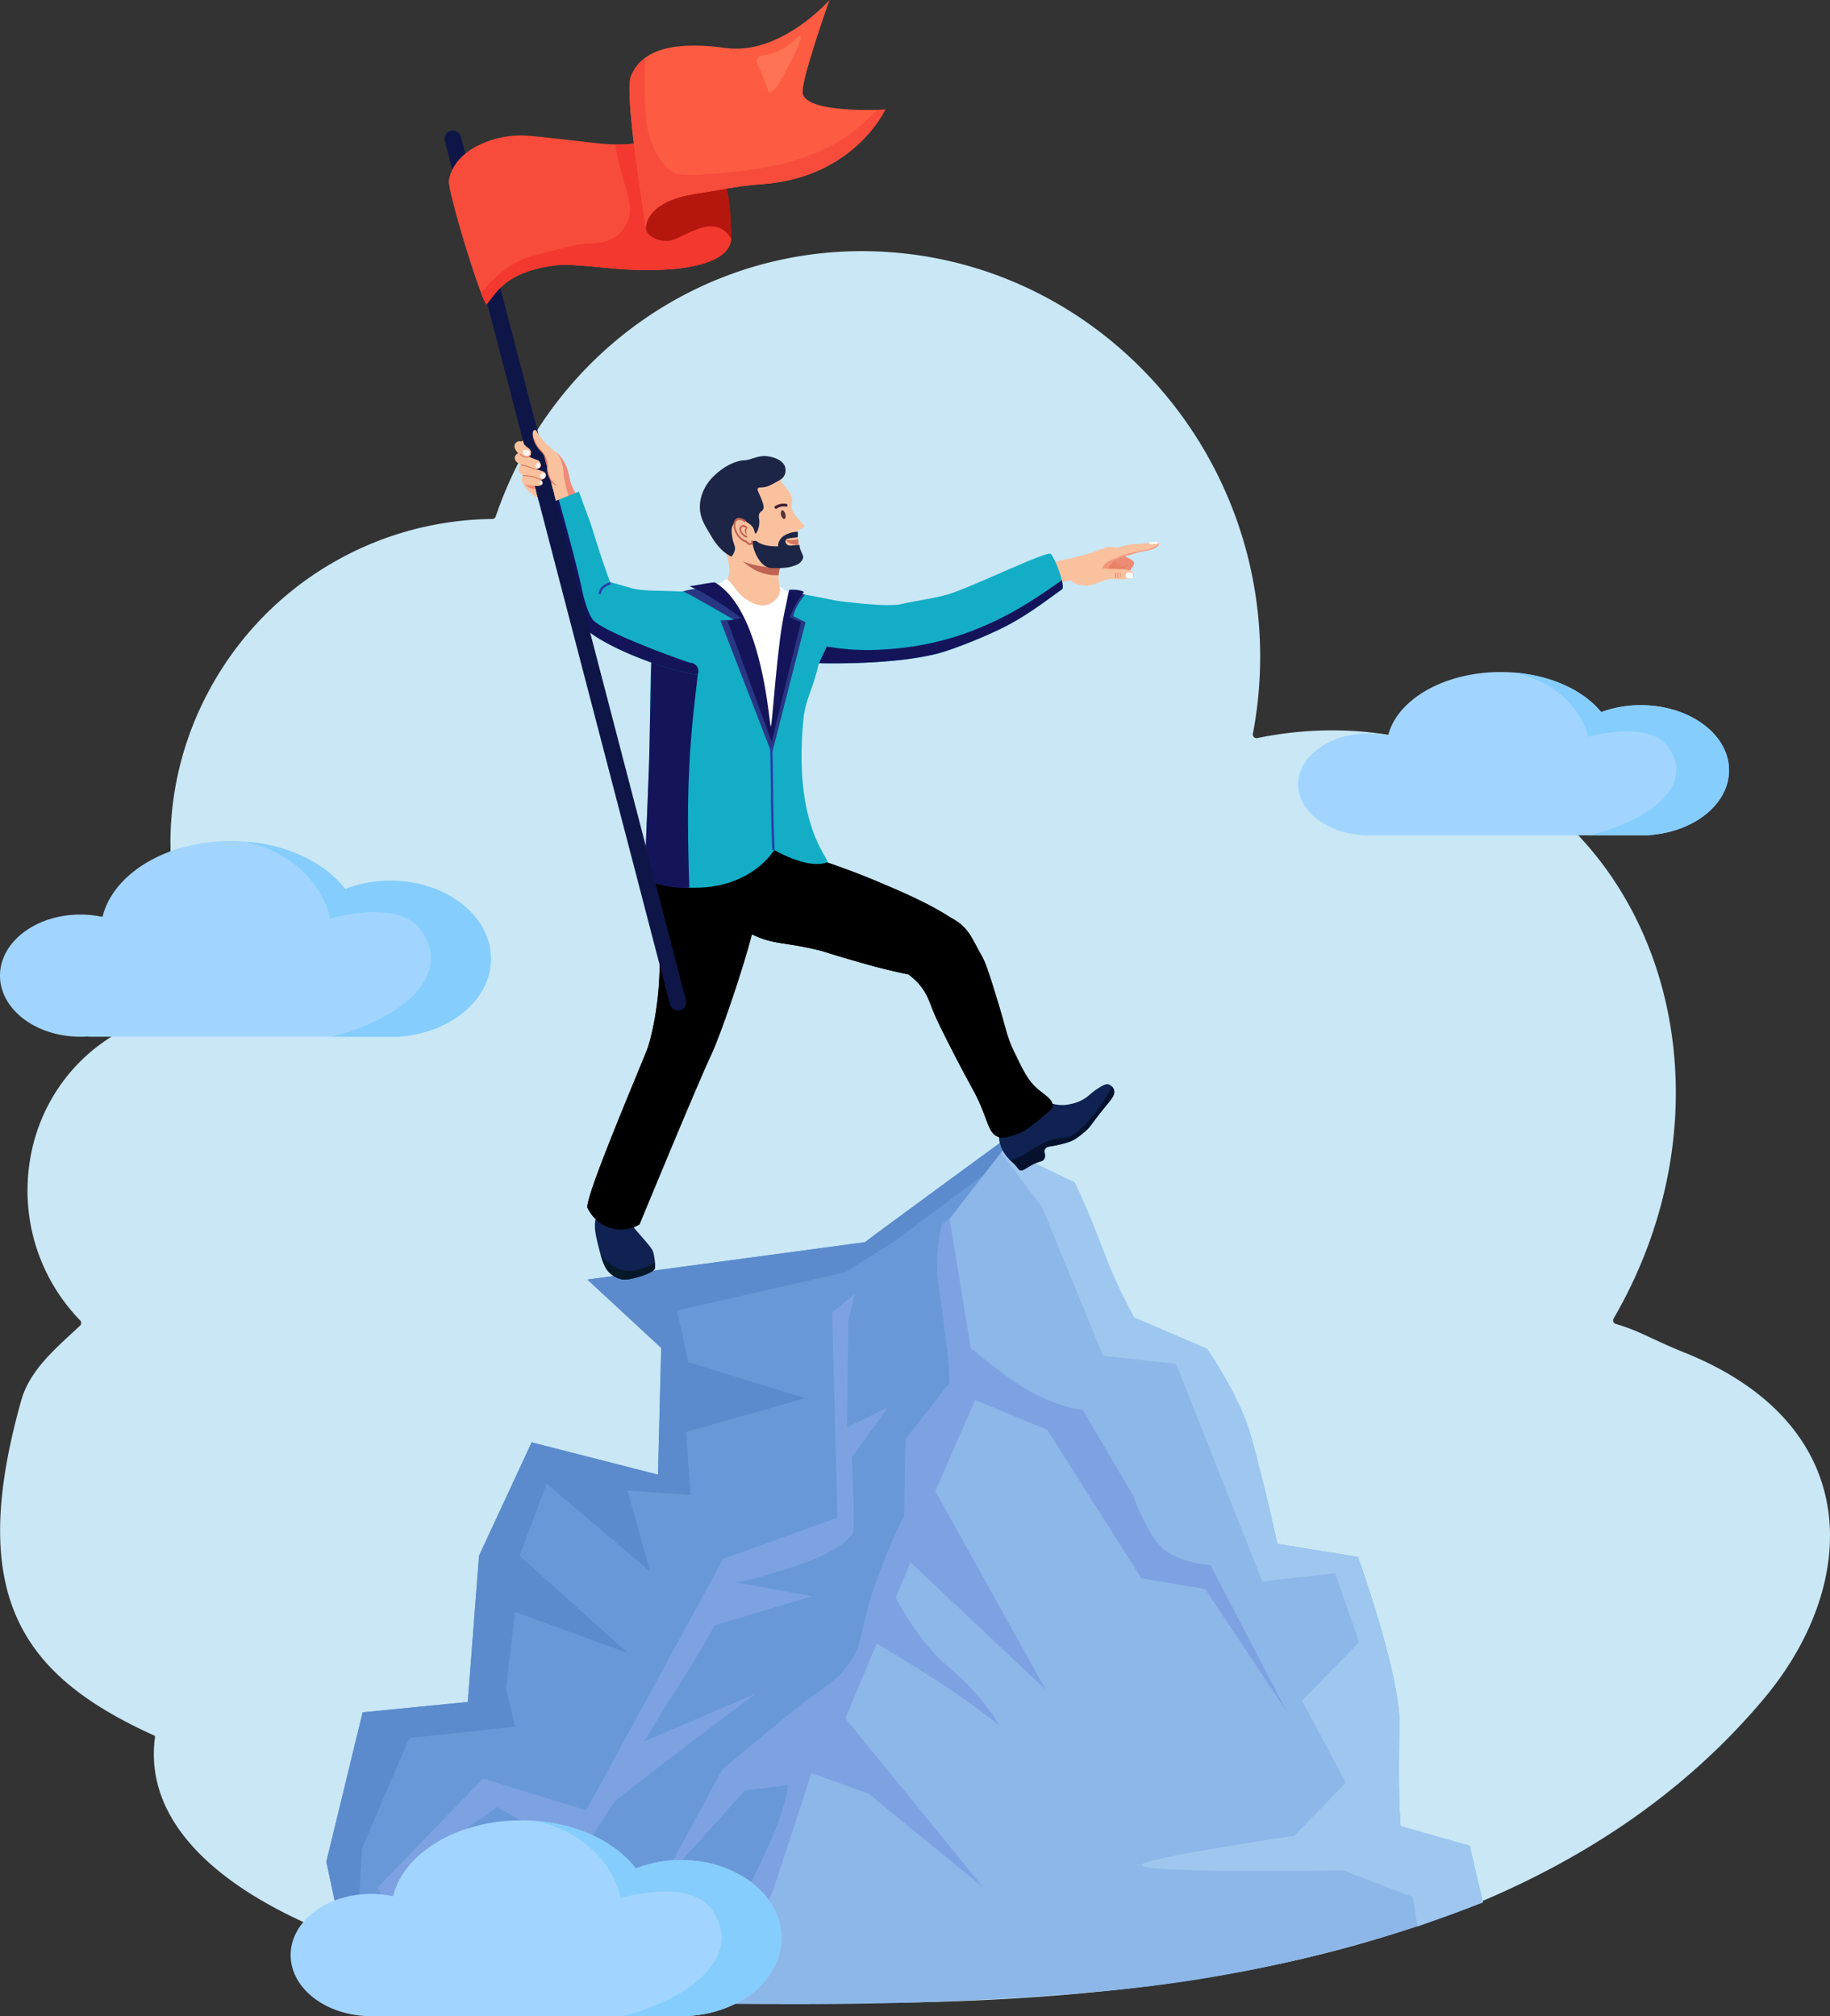 <svg id="Ñëîé_1" data-name="Ñëîé 1" xmlns="http://www.w3.org/2000/svg" viewBox="0 0 1055.94 1163.31"><rect x="0" y="0" width="1055.94" height="1163.31" fill="#333333" stroke="none"/><defs><style>.cls-1{fill:#c9e7f5;}.cls-2{fill:#6998d8;}.cls-3{fill:#5b8bcc;}.cls-4{fill:#7da2e2;}.cls-5{fill:#8cb7e8;}.cls-6{fill:#9ec7ef;}.cls-7{fill:#a1d5ff;}.cls-8{fill:#85cdfc;}.cls-9{fill:#e88368;}.cls-10{fill:#ed8b73;}.cls-11{fill:#d66a51;}.cls-12{fill:#f9c19e;}.cls-13{fill:#fff;}.cls-14{fill:#f2967d;}.cls-15{fill:#14adc6;}.cls-16{fill:#14145b;}.cls-17{fill:#0f2251;}.cls-18{fill:#06122d;}.cls-19{fill:#f9a78d;}.cls-20{fill:#051929;}.cls-21{fill:#c16253;}.cls-22{fill:#1c2546;}.cls-23{fill:#533435;}.cls-24{fill:#d6745e;}.cls-25{fill:#432138;}.cls-26{fill:#94bfff;}.cls-27{fill:#283784;}.cls-28{fill:#f08d79;}.cls-29{fill:#0e1647;}.cls-30{fill:#f74c3b;}.cls-31{fill:#f2382f;}.cls-32{fill:#b5170f;}.cls-33{fill:#fd5b42;}.cls-34{fill:#fd7353;}.cls-35{fill:#fff2f0;}.cls-36{fill:#ed8c78;}.cls-37{fill:#273ba8;}</style></defs><path class="cls-1" d="M1017.67,980.3c55.18-65.67,59.45-157.8-46-200-17.71-7.09-25.88-12.56-39.33-16.38a2.13,2.13,0,0,1-1.26-3.14c.27-.47.55-.94.82-1.42,66-115,36.16-255.07-66.75-313C822,422.1,772.84,416.14,725.47,425.86a2.14,2.14,0,0,1-2.53-2.5,236.11,236.11,0,0,0,3.94-33.44C732.79,262.51,636.2,153,511.15,145.34,408.14,139,318,203.77,286.05,298a2.14,2.14,0,0,1-2,1.46,187.53,187.53,0,0,0-160.85,94.34c-34.71,60.42-31.88,131.62,1.23,186.49a2.14,2.14,0,0,1-2,3.25h0C66.28,580.09,18.62,624.11,16,681.85a107.32,107.32,0,0,0,30.24,80,2.15,2.15,0,0,1-.08,3.06c-13,12.32-28.76,24.92-33.88,43.05-32,113.36.72,159,76.7,193.44.74.34.38,1.44.29,2.26-10.15,86.83,136.6,143.41,302.35,150C602.1,1162,872,1153.65,1017.67,980.3Z"/><path class="cls-2" d="M499.13,716.74l-160.2,21.58,42.61,39.47-1.86,73.1-72.89-18.63-30.36,65.39-6.5,84.41L209.24,988l-20.94,86.25,6,28-19,16.85h231C567.93,949.39,581.1,656.45,581.1,656.45S505.76,711.54,499.13,716.74Z"/><path class="cls-3" d="M208.9,1066.46l27.27-63.63,61-6.49L292,974.26l5.19-44.15,65,23.66L299.8,897.65l15.58-41.55,59.73,50.64-13-46.75,36.36,2.6-2.6-36.36,68.82-19.48L397.19,786l-6.49-29.87L488.09,734l28.56-18.18,63.64-47.48c.62-7.71.81-11.93.81-11.93s-75.34,55.09-82,60.29l-160.2,21.58,42.61,39.47-1.86,73.1-72.89-18.63-30.36,65.39-6.5,84.41L209.24,988l-20.94,86.25,6,28-19,16.85h23.84l7.2-8.5Z"/><path class="cls-2" d="M547.78,703.12l-67.64,54.09,3.13,118.49-66,23.82-79,145.08-59.55-18.41L218,1089l12.18,30.12H647.11c-.58-84.92-16.22-165-22-194.69C605,821.25,547.78,703.12,547.78,703.12Z"/><path class="cls-4" d="M547.78,703.12l-4.48,3.58c-3.22,15.53-3,26.75-1.74,34.93,1.19,7.49,2.32,16.47,4.59,34.43,2.16,17.12,1.53,22.19,1.53,22.19l-25.25,32.13-.76,44.38s-7.78,14.26-16.83,39.78c-9.18,25.89-5.79,32.52-15.3,45.91-5.81,8.17-10.55,10.58-25.25,21.42-4,2.94-47.44,39-47.44,39l-36,66.56,49-54.32,24.48-3.06s1.57,8.35-13.77,41.32c-13.15,28.25-19.89,36-19.89,36s-13.52,18.38-24.74,23.74c0,0,36.79,25.49,106.66,20.58,78.5-5.51,142.9-36.23,142.9-36.23-.58-84.92-14.61-161.37-20.4-191C605,821.25,547.78,703.12,547.78,703.12Z"/><path class="cls-5" d="M808.17,1053.69s-1.66-16.83-.64-57.79c.73-29.43-24-97.59-24-97.59L737,890.8s-4.87-24.52-15-61.56c-6.53-23.82-25.53-51-25.53-51l-42-18a299.81,299.81,0,0,1-18-39c-11-28.92-16.51-39-16.51-39l-40.54-19.52-31.53,40.54,16.51,100.59-24.71,56.53,63.75,114.64-78.07-73.57-37.54,90.08L567.3,1089l-66.07-54-33-12L445.68,1092l-30.57,64.34c10.57-.72,112.86,3.09,228.34-8.1,122.85-11.91,212.18-50.67,212.18-50.67L848.07,1065Z"/><path class="cls-4" d="M672.39,894.65C662.28,887,654,863.28,654,863.28l-29.2-49.73s-19.86-1.67-43.48-19.13c-8.32-6.15-15.49-11.84-21.31-16.63l4.25,25.92L562,807.52,604.3,825l54.32,85.69,36.73,6.12L742.78,988l-44.37-84.92S681.91,901.85,672.39,894.65Z"/><path class="cls-4" d="M546.23,960.85c-14.83-12.43-27.66-34.28-34.58-49.12l-9,34.57c58.64,34.8,74,49.51,74,49.51S568.72,979.7,546.23,960.85Z"/><path class="cls-4" d="M512.34,812.05l-23.52,11.47.57-60.82s1.68-7.61,3.81-15.93l-13.06,10.44,3.13,118.49-66,23.82-79,145.08-59.55-18.41L218,1089l11.89,29.42,19.65-49.88,37.29-25.82L319,1060.5l2.87,34.42s27.61-51.19,34.43-56.8C372.34,1024.92,436,977.3,436,977.3l-64.27,27.54s5.15-9,18.36-29.84c16.5-26,22.38-37.29,22.38-37.29l56.23-16.64-44.18-8s16.49-2.9,40.17-11.47c23.22-8.41,27.54-17.22,27.54-17.22s1-3.61,0-25.82c-.74-16-.57-17.78-.57-17.78Z"/><path class="cls-6" d="M808.17,1053.69s-1.66-16.83-.64-57.79c.73-29.43-24-97.59-24-97.59L737,890.8s-4.87-24.52-15-61.56c-6.53-23.82-25.53-51-25.53-51l-42-18a299.81,299.81,0,0,1-18-39c-11-28.92-16.51-39-16.51-39l-40.54-19.52-1.79,2.29,23.72,31.62,35.19,85.69,42.08,4.59,49.73,125.48,42.09-4.59,13.77,39.78-32.9,33.67,25.25,47.43-29.84,30.61s-88.31,13-88,16.83c.42,5,116.3,3.06,116.3,3.06l40.18,15.36s.3,2.47,2.75,17l37.78-13.83L848.07,1065Z"/><path class="cls-7" d="M225.29,508.14A71.6,71.6,0,0,0,199.18,513c-12.67-16.52-37.51-27.75-66.08-27.75-37.1,0-67.91,18.93-73.95,43.8a60.67,60.67,0,0,0-12.74-1.34C20.78,527.67,0,543.45,0,562.93s20.78,35.26,46.41,35.26c1.51,0,3-.06,4.48-.16v.16H231V598c29.33-2.22,52.26-21.43,52.26-44.82C283.22,528.3,257.29,508.14,225.29,508.14Z"/><path class="cls-8" d="M225.29,508.14A71.6,71.6,0,0,0,199.18,513c-11.35-14.8-32.48-25.36-57.3-27.39C185,496,190.49,530.05,190.49,530.05s39.34-11.9,52.49,6.68c18.12,25.6-9.66,50.76-51.64,61.46H231V598c29.33-2.22,52.26-21.43,52.26-44.82C283.22,528.3,257.29,508.14,225.29,508.14Z"/><path class="cls-7" d="M946.82,406.89a65.75,65.75,0,0,0-22.92,4c-11.12-13.77-32.93-23.12-58-23.12-32.57,0-59.61,15.77-64.92,36.5a55.65,55.65,0,0,0-11.19-1.12c-22.5,0-40.74,13.16-40.74,29.39S767.28,482,789.78,482c1.33,0,2.64-.05,3.94-.14V482H951.8v-.18c25.75-1.85,45.88-17.86,45.88-37.35C997.68,423.7,974.91,406.89,946.82,406.89Z"/><path class="cls-8" d="M946.82,406.89a65.75,65.75,0,0,0-22.92,4c-10-12.33-28.51-21.13-50.3-22.82,37.88,8.7,42.67,37.07,42.67,37.07s34.54-9.92,46.08,5.56C978.26,452.06,953.87,473,917,482H951.8v-.18c25.75-1.85,45.88-17.86,45.88-37.35C997.68,423.7,974.91,406.89,946.82,406.89Z"/><path class="cls-9" d="M644.47,320.75c-.39-.07-1.45-.16-4.13,2.1-2.41,2-5.67,5.58-4.91,6.63.44.61,1.69-.35,4,.33,1.52.45,1.51,1,2.92,1.36a6.71,6.71,0,0,0,4.58-.61c.68-.37,2.57-1.39,2.73-3.1.1-1-.57-1.85-1.91-3.59C646.27,321.91,645.52,320.93,644.47,320.75Z"/><path class="cls-10" d="M653.55,323.52A9.59,9.59,0,0,0,651,322c-2-.94-1.76-1.36-3.1-1.84-1.18-.44-3.47-.87-4.18.11-.59.8-1.87.49-.57,2.81A12.28,12.28,0,0,0,647.3,327c.39.09,1,.31,1,.31a2.5,2.5,0,0,1-.4.5,13.33,13.33,0,0,0-1.21,1.51c-.58.76-1.44,1.9-1.15,2.42.41.75,3.44.48,5.52-1.12a45.7,45.7,0,0,0,2.86-4.25,2.3,2.3,0,0,0,.48-1.65A2.23,2.23,0,0,0,653.55,323.52Z"/><path class="cls-11" d="M651.27,325.93c-.38.13-.87.31-1.36.51l-.71.31-.32.14-.29.14-.6.29.15.28.57-.33.27-.16.31-.17c.22-.12.45-.24.69-.35.47-.24.94-.46,1.31-.61l.43-.19.17-.07-.17.06Z"/><path class="cls-12" d="M666.48,312.64a11.08,11.08,0,0,0-3.28.41s-1.27.26-3.64.6-2.51.09-5.11.31a36.87,36.87,0,0,0-6,1c-2.62.67-3,1.12-4.51,1a25.21,25.21,0,0,0-3.51-.42,10.08,10.08,0,0,0-2.94.61c-3.29,1-4.94,1.84-7.26,2.66-.82.29-2.12.66-4.72,1.39-3.62,1-5.43,1.52-7.66,2-2.54.53-3.09.5-5.4,1.08-2,.51-3.51,1-4.16,1.24-2.34.79-12,3.78-18.1,5.68l10.3,10.73c6.81-3.37,16.26-7.54,19.35-5.32,1.35,1-.7-2.43-.29-2.41,2.77.19,17,.24,19.64-5a9.53,9.53,0,0,1,2.48-3.71,14.43,14.43,0,0,1,2-1.34,28.13,28.13,0,0,1,3.43-1.72c2-.81,2.31-.6,6-1.64,2.29-.65,2.17-.72,4-1.19,2-.52,2.28-.44,4.91-1,3.26-.74,4.39-1.21,5.43-2.07.4-.33,1.59-1.31,1.35-2S667.18,312.7,666.48,312.64Z"/><path class="cls-13" d="M663.21,313.05l-.44.09a1.18,1.18,0,0,0,.77.86c.72.27.58-.1,3.16-.19a1.85,1.85,0,0,0,1.44-.48,1.09,1.09,0,0,0,.18-.31,5,5,0,0,0-1.88-.4A9.6,9.6,0,0,0,663.21,313.05Z"/><path class="cls-14" d="M662.64,316.87c-1.78.51-2.83.68-4.73,1.07-2.52.51-4.52.91-6.85,1.57a37.34,37.34,0,0,0-6.7,2.34c-2.7,1.29-4,1.12-6.33,3.19-4.41,3.9-.14,6.66-4.64,5.23-2.67-.84-3.86-2.51-4.75-2-1.43.8-2.15,2.63-2.46,4.81,5.08-.39,11.3-1.59,13-4.85a9.53,9.53,0,0,1,2.48-3.71,14.43,14.43,0,0,1,2-1.34,28.13,28.13,0,0,1,3.43-1.72c2-.81,2.31-.6,6-1.64,2.29-.65,2.17-.72,4-1.19,2-.52,2.28-.44,4.91-1,3.26-.74,4.39-1.21,5.43-2.07.35-.29,1.31-1.08,1.38-1.76a12.22,12.22,0,0,1-1.94,1.44A17,17,0,0,1,662.64,316.87Z"/><path class="cls-12" d="M653.38,329.93a4.22,4.22,0,0,0-2-.92,13.05,13.05,0,0,0-2.76-.42l-4.39-.28c-3-.1-3.13,0-4.63-.11a48.52,48.52,0,0,1-4.85-.54c-5.52-.9-6.11-2.52-9.39-2.83-4.38-.4-9.81,1.86-10.31,5-.42,2.61,2.77,5.06,3.49,5.61,3.66,2.81,8.78,2.93,12.35,1.83,1.61-.5,2.33-1.07,5.78-2.17a19.68,19.68,0,0,1,4.7-1.08c1.55-.11,1.59.13,4.57.22a17.4,17.4,0,0,0,5.11-.31c1.3-.33,3-.75,3.21-1.86S653.47,330,653.38,329.93Z"/><path class="cls-11" d="M645.48,330l-.13.16a1.4,1.4,0,0,0-.14.22,1.75,1.75,0,0,0-.16.27c0,.1-.09.21-.13.33a1.89,1.89,0,0,0-.11.36c0,.06,0,.12,0,.18l0,.2a1.11,1.11,0,0,0,0,.19,1.28,1.28,0,0,0,0,.19v.38a1.1,1.1,0,0,1,0,.18l0,.17a2.82,2.82,0,0,0,.07.31,1.83,1.83,0,0,0,.08.25,2,2,0,0,0,.07.19l.08.16,0-.18,0-.19,0-.26q0-.14,0-.3v-.17c0-.05,0-.11,0-.17s0-.23,0-.35,0-.12,0-.18l0-.19a1.1,1.1,0,0,1,0-.18l0-.18a3.58,3.58,0,0,1,.09-.35,3,3,0,0,1,.1-.32,1.82,1.82,0,0,1,.11-.28.5.5,0,0,1,0-.13l0-.11.08-.18.08-.16,0,0A.49.49,0,0,0,645.48,330Z"/><path class="cls-11" d="M643.84,330.42a1,1,0,0,0-.11.21l-.06.13a.58.58,0,0,0,0,.14,2.81,2.81,0,0,0-.1.31,1.86,1.86,0,0,0-.06.34,2,2,0,0,0,0,.35v.18a1.09,1.09,0,0,0,0,.18c0,.12,0,.24,0,.35a2.81,2.81,0,0,0,.08.31l.09.27.1.22a1.47,1.47,0,0,1,.09.17l.09.13,0-.15,0-.18c0-.07,0-.14-.06-.23s0-.08,0-.13l0-.14c0-.1,0-.2,0-.31s0-.1,0-.16a.86.86,0,0,1,0-.16,1,1,0,0,1,0-.17v-.34c0-.05,0-.11,0-.17a.88.88,0,0,0,0-.16l0-.16a1.33,1.33,0,0,1,.06-.3q0-.15.06-.27c0-.08,0-.16.07-.23l.06-.17,0-.15a.63.63,0,0,0-.09.13A.74.74,0,0,0,643.84,330.42Z"/><path class="cls-11" d="M646.64,330.61c0-.09,0-.17-.06-.23l-.06-.18a1.26,1.26,0,0,0-.06-.15v0l0,.12v.42a2.26,2.26,0,0,1,0,.27v.31c0,.1,0,.21,0,.32s0,.11,0,.17v.17a.78.78,0,0,1,0,.16l0,.17a3,3,0,0,1-.07.32c0,.1,0,.2-.07.3s0,.18-.07.26l-.07.23-.06.17,0,.11,0,0a.93.93,0,0,0,.1-.13c0-.08.13-.21.21-.37l0-.12.06-.14a2.09,2.09,0,0,0,.11-.3,2.66,2.66,0,0,0,.08-.33l0-.17,0-.18v-.34a2,2,0,0,0,0-.35A3.24,3.24,0,0,0,646.64,330.61Z"/><path class="cls-13" d="M653.36,330.69c-.13-.12-.29-.21-.93-.3-1.16-.18-1.81-.28-2.28.13a1.45,1.45,0,0,0-.39.59,2.42,2.42,0,0,0,0,1.87,1.27,1.27,0,0,0,.46.59,1.16,1.16,0,0,0,.67.18c1.53,0,2.3,0,2.57-.24a2.1,2.1,0,0,0,.36-1.7A1.57,1.57,0,0,0,653.36,330.69Z"/><path class="cls-15" d="M507.78,349.06a337.32,337.32,0,0,1-36.3-4.17c-10.47-1.73-44.69,24.32-38.89,33.25,3,4.59,75,8.12,109.44-1.34,2.65-.73,15.28-26,10.49-32.08C548,338.93,536.07,350.2,507.78,349.06Z"/><path class="cls-15" d="M543.42,344c-11.18,2.42-32.56,5.32-34.58,8.54-3.92,6.27,13.06,23.29,27,25.39,4.61.69,31.72-9.76,46-17.32,12.75-6.77,24.49-16,31-20.59,1.81-1.28-2.48-14.79-6.42-20.36C604.6,317.09,556.75,341.07,543.42,344Z"/><path class="cls-16" d="M607.51,338.4c-4.22,2.92-13.18,9.13-23.08,14.62a184,184,0,0,1-33.75,14.54,172.45,172.45,0,0,1-40.84,7.19c-27.7,1.94-42-5.47-43.9-1.7-.73,1.47.53,4.27,6.34,9.64,22.44.44,49.51-.83,67.61-5.33,9.3-2.21,30.05-10.5,41.91-16.79,12.75-6.77,24.49-16,31-20.59.65-.46.51-2.52-.12-5.22C611.09,335.89,609.37,337.12,607.51,338.4Z"/><path d="M512.27,511.11a444.56,444.56,0,0,0-44.76-16.74c-43.34-13.56-49-8.55-50.57-6.77-2.47,2.83-2.42,7.78-2.3,17.67.1,8.63.19,16.13,4.71,22.92,3.7,5.56,8.62,8,14.56,10.93,12.36,6,18,4.25,37.89,9,5.74,1.39,2.1.78,23.13,6.82,5.88,1.7,16.92,4.84,30.94,7.64,12.75,2.54,15.7,2.35,18.54,1.69,7.39-1.71,17.34-7.35,18-15.57.39-4.72-2.42-8.75-3.36-10.12C555.82,534,546,525.32,512.27,511.11Z"/><path class="cls-17" d="M639.79,625.74c-1.2-.37-2.56-.09-6,2.12-4.51,2.89-5.4,4.45-8.32,6.24a23.62,23.62,0,0,1-8.07,3c-7.72,1.66-10.59-1.27-17.14-1.17-10.92.17-22.14,8.59-23.6,16.91a17.18,17.18,0,0,0,.2,6.47,20.52,20.52,0,0,0,4.68,8.72c2.33,2.83,3.14,2.55,5.51,5.72.51.68.81,1.15,1.46,1.42,1.75.71,3.31-1.06,7-3,4.59-2.4,6.15-1.73,7.08-3.54,1.14-2.21-.72-4.1.61-5.87.85-1.12,2.2-1.14,4.83-1.59a73,73,0,0,0,8.37-2.09c3.57-1.09,5.77-2.92,9.29-5.84,4-3.36,3.3-3.87,12.16-14.74,3.57-4.37,5.66-6.71,5-9.38A4.84,4.84,0,0,0,639.79,625.74Z"/><path class="cls-18" d="M641.7,627c-1.8,3.26-3.49,6-4.9,8.16a73.12,73.12,0,0,1-10.7,13.62c-4.81,4.7-7.21,7-11.18,7.73-2.39.42-4.32.05-8.14,1.16a33.21,33.21,0,0,0-5.79,2.45c-6.73,3.41-8,5.25-12.85,7.43a37.53,37.53,0,0,1-5.24,1.92,25.27,25.27,0,0,1,4.13,4.2c.51.68.81,1.15,1.46,1.42,1.75.71,3.31-1.06,7-3,4.59-2.4,6.15-1.73,7.08-3.54,1.14-2.21-.72-4.1.61-5.87.85-1.12,2.2-1.14,4.83-1.59a73,73,0,0,0,8.37-2.09c3.57-1.09,5.77-2.92,9.29-5.84,4-3.36,3.3-3.87,12.16-14.74,3.57-4.37,5.66-6.71,5-9.38A5,5,0,0,0,641.7,627Z"/><path d="M598.8,628.33c-5.51-4.69-8.24-10.34-13.68-21.65-4.22-8.78-4.41-12.53-8.55-26.23-6.89-22.81-8.3-26-10.51-29.81-4.93-8.48-7-15.87-17.14-21-12-6.09-30.19,19.68-27,29.19,1.46,4.27,5.62,4.49,10.92,12.41,2.65,4,3.27,6.4,5.59,12.21,2.16,5.38,5.53,12,12.26,25.22,2.78,5.44,5.62,10.72,11.19,21,8.39,15.55,7.79,24.39,14.35,26.37,2.76.83,5.14.08,9.91-1.41,5.1-1.6,9.11-4.93,17.13-11.59,3.06-2.54,4-3.48,4.12-4.92C607.82,634.5,602.86,631.77,598.8,628.33Z"/><path d="M567.49,621.14c-6.89-14.57-7.56-12.61-12.66-23.92-2.6-5.79-9-20.94-15-34.56-1.15-2.61-3.71-8.2-9.38-11.09a17.1,17.1,0,0,0-6-1.74c-12-1.39-23.25-6.58-34.91-9.77-9.56-2.61-29.87-11.29-74.84-35.58,0,.26,0,.52,0,.79.1,8.63.19,16.13,4.71,22.92,3.7,5.56,8.62,8,14.56,10.93,12.36,6,18,4.25,37.89,9,5.74,1.39,2.1.78,23.13,6.82,5.67,1.64,16.15,4.62,29.47,7.34,2.05,1.87,5,3.76,8.48,8.93,2.65,4,3.27,6.4,5.59,12.21,2.16,5.38,5.53,12,12.27,25.22,2.77,5.44,5.61,10.72,11.18,21,8.39,15.55,7.79,24.39,14.35,26.37,2.22.67,4.19.32,7.35-.62a88.72,88.72,0,0,1-5.3-9C574.17,638.35,574.07,635.05,567.49,621.14Z"/><path class="cls-17" d="M365.86,708.43c-1.24-1.65-6.83-13.28-7.59-13.78a9.12,9.12,0,0,0-8.75-.36c-3,1.5-4.27,4.43-5,6.31-2.39,6-1.05,11.47,1.45,21.11,2.29,8.8,4.19,11.12,5.59,12.47a14.16,14.16,0,0,0,7.93,4.1c4.15.52,17.74-3.63,18.35-6.3.53-2.28-.38-8.41-1.27-10.4C375.44,719.09,367.66,710.8,365.86,708.43Z"/><path class="cls-19" d="M354.73,685.35c.17-2.44.83-5-.79-7-1.39-1.71,5.34-7.76,1.83-9.25-5.26-2.23-15.36,7.7-12.79,21.9a29.79,29.79,0,0,0,4,10.82c1.74,2.81,3,3.69,3.72,4.11,3.17,1.86,8.34,2.07,10-.22C363.28,702,354,696.22,354.73,685.35Z"/><path d="M384.26,503.13c-1.79,1.13-6.22,3.92-8.14,8.88-2,5.27.16,9.44,2,17.53.93,4.09,1.33,8.89,2.13,18.48,1.32,15.77-1.14,39.25-6.29,56-1.61,5.22-37.36,88.14-34.91,93,6.82,13.52,21.39,14.9,30,9.5,0,0,33.1-80.36,41.35-97.84,5.69-12.06,18.46-49.87,23.54-69.6,5.28-20.48,5.22-20-1-28.52C423.15,497.27,397.5,494.81,384.26,503.13Z"/><path class="cls-20" d="M373.07,731c-2.52,1-7.61,3.06-13.39,1.94a23.23,23.23,0,0,1-10.07-5.49,20.53,20.53,0,0,1-3.11-3.7c2,7.15,3.76,9.22,5,10.46a14.16,14.16,0,0,0,7.93,4.1c4.15.52,17.74-3.63,18.35-6.3a13.07,13.07,0,0,0,.09-3.48A30.63,30.63,0,0,1,373.07,731Z"/><path d="M384.26,503.13c-1.79,1.13-6.22,3.92-8.14,8.88-2,5.27.16,9.44,2,17.53.93,4.09,1.33,8.89,2.13,18.48,1.32,15.77-1.14,39.25-6.29,56-1.61,5.22-37.36,88.14-34.91,93a24.49,24.49,0,0,0,4.19,6,420.31,420.31,0,0,1,21.84-54.52,216.13,216.13,0,0,0,16.64-43.13A209.73,209.73,0,0,0,388,566.11c1.57-20.75.37-43.56-1.77-64.09C385.55,502.36,384.89,502.74,384.26,503.13Z"/><path class="cls-12" d="M449.54,329.9c.72-3.39,2-3.88,2-5.43,0-7.73-31.06-15.46-33.47-10.56-.85,1.72.94,4.18,2.14,9.76,2.93,13.61-5.36,13.52-4.14,14.9,5.39,6.08,15.15,10.93,24.39,12.82,4,.81,11.92,1.57,13.34-1.45,1-2-2-3.61-3.7-10.59A20.12,20.12,0,0,1,449.54,329.9Z"/><path class="cls-21" d="M419.65,312.78c3.72,6.21,12.36,17.79,25.8,19a26.07,26.07,0,0,0,3.8.06,15.62,15.62,0,0,1,.29-2c.72-3.39,2-3.88,2-5.43C451.51,317.54,426.55,310.61,419.65,312.78Z"/><path class="cls-12" d="M458.12,296.05a8.35,8.35,0,0,1-1.24-3.05,10.21,10.21,0,0,1,.23-3.39c.3-3-1.61-5.65-3.12-7.73-2-2.83-3.72-3.52-3.56-5.31.08-1-3.49-8.15-8.08-8.1-5.17,0-6-.58-9.38-.61-3,0-14.79-.09-22.64,8.44-.81.88-6.92,7.73-6.46,17.18.28,5.62,2.76,9.65,6.59,15.9a32.9,32.9,0,0,0,6.62,8.44c3.69,3.24,7.2,4.55,11.73,6.21,9.23,3.36,16.19,3.36,21.58,3.36a20.5,20.5,0,0,0,9-2.13c3.13-1.59,3.48-2.92,3.56-3.41.15-.94-.35-1.24-1.16-3.83a31.92,31.92,0,0,1-1-4.13,27.91,27.91,0,0,1-.55-4.49,7,7,0,0,1,.15-2.6c.88-2,3.43-1.88,3.62-3.17.07-.51-.28-.82-1.55-2.2A33.18,33.18,0,0,1,458.12,296.05Z"/><path class="cls-22" d="M442.81,263.25c-5.11-.77-10,2.36-13.37,2.33-3,0-11.26,2.19-19.11,10.72-.81.88-6.92,7.73-6.46,17.18.28,5.62,2.76,9.65,6.59,15.9a33.33,33.33,0,0,0,6.35,8.2,36,36,0,0,0-2.72-4.45,36,36,0,0,1,2.72,4.45l.27.24a24.12,24.12,0,0,0,4.87,3.35,7.61,7.61,0,0,0,2.06-3.71c.55-2.54-.93-3.31-1.55-8-.35-2.65-.61-4.79.61-6.81.85-1.42,2.59-3.06,4.44-2.94a8,8,0,0,1,2.69,1.25,15.44,15.44,0,0,1,3.24,2.14c2.16,2.12,1.82,4.71,2.49,4.72.88,0,2.76-4.53,2.08-8.54a4.91,4.91,0,0,1,.16-2.94c.58-1.31,1.45-1.22,2.05-2.2,1-1.66-.05-4.26-1.83-8.46-1-2.31-1.53-3.15-1.08-3.85.54-.87,1.85-.34,4.41-.88,1.67-.35,3-1.08,5.73-2.55,1.29-.71,2.26-1.23,3-1.72,0,0,0-.08,0-.09C453.62,275.29,457.18,265.41,442.81,263.25Z"/><path class="cls-23" d="M451.27,294.52c-.69.19-.95,1.44-.58,2.79s1.23,2.29,1.91,2.1.95-1.43.58-2.78S452,294.33,451.27,294.52Z"/><path class="cls-24" d="M460.31,310.87c-2,1.39-6.52.43-6.65.77-.2.54,3.89,3.52,6.63,2.49a.65.65,0,0,0,.45-.62C460.72,312.66,460.6,310.67,460.31,310.87Z"/><path class="cls-25" d="M453.75,290.73a9.07,9.07,0,0,0-6.46,1.29.8.8,0,0,0-.21,1.18l0,0a.81.81,0,0,0,1.07.2,7.41,7.41,0,0,1,5.29-1.06.81.81,0,0,0,.92-.58v0A.82.82,0,0,0,453.75,290.73Z"/><path class="cls-22" d="M461.54,316.12c-.23-1.09,0-1.33-.32-1.61-.68-.66-17.85,3.14-24.24-2-1.16-.93-2.07-.26-2.52-.28-1.32-.06,2.43,15.31,10.72,15.52a56.43,56.43,0,0,0,7.63-.15,21.1,21.1,0,0,0,6.57-1.6,6.76,6.76,0,0,0,3.24-2.44,4.08,4.08,0,0,0,.81-2.42c0-.26-.05-.44-.81-2.24A17,17,0,0,1,461.54,316.12Z"/><path class="cls-22" d="M460.33,307c0-.3-1.26-.12-2.25,0a11.42,11.42,0,0,0-3,.84,9.65,9.65,0,0,0-2.5,1.16,8.06,8.06,0,0,0-2.94,3.17,4.75,4.75,0,0,0-.61,3.06c.16.85.66,1.77,1,1.72s6.71-2.13,5.93-2.14c-2.14,0-3.61-2.31-2.24-3.62.91-.86,6.48-.91,6.59-1.34A16.5,16.5,0,0,0,460.33,307Z"/><path class="cls-12" d="M429.71,300.19c-.14-.11-2.83-2.1-4.71-.93s-1.75,4.46-1.25,6.43c1.19,4.72,6.54,8.32,8.52,7.07C434.48,311.37,433.72,303.23,429.71,300.19Z"/><path class="cls-21" d="M430.57,309.09l-.18-.12Z"/><path class="cls-21" d="M430.57,309.09l-.24-.15-.26-.16c-.59-.37-.34-.22,0,0a6.42,6.42,0,0,1-1.6-1.39,3,3,0,0,1-.84-2.28A1.47,1.47,0,0,1,429,304a1.64,1.64,0,0,1,1.29.79.5.5,0,0,0,.62.22.57.57,0,0,0,.18-.82,2.69,2.69,0,0,0-2.13-1.28,2.41,2.41,0,0,0-2.26,1.84c-.4,1.58.92,3.38,2.17,4.45.52.45,1.44,1.11,2.09.92C431,310.1,431.72,309.8,430.57,309.09Z"/><path class="cls-21" d="M430.07,308.78l.26.16.06,0-.34-.21Z"/><path class="cls-21" d="M433.85,311.74h0a.52.52,0,0,0-.37.61c.11.68,0,.84-.45,1h0c-.83.24-1.46-.41-2-1.14-.2-.27-.37-.5-.68-.46-1,.11-3.56-1.81-5-4.68a8.17,8.17,0,0,1-1-4.51,3.08,3.08,0,0,1,.68-1.91,2.28,2.28,0,0,1,1.69-.62,3.88,3.88,0,0,1,2.68,1.17.45.45,0,0,0,.66,0,.57.57,0,0,0,0-.8,4.82,4.82,0,0,0-3.37-1.45,3.18,3.18,0,0,0-2.32.9,4.06,4.06,0,0,0-1,2.55,9.37,9.37,0,0,0,1.1,5.16c1.56,3.05,4.24,5.2,5.79,5.29l0,0c.4.54,1.48,2,3.06,1.52h0c1.21-.34,1.25-1.34,1.13-2.14A.53.53,0,0,0,433.85,311.74Zm-3.36,1.05Z"/><path class="cls-21" d="M431.1,304.71c-.13-.15-.86.09-1.18.69a2.28,2.28,0,0,0,.05,1.76c.27.81.84,1.47,1,1.4s-.7-1.37-.34-2.69C430.79,305.18,431.21,304.85,431.1,304.71Z"/><path class="cls-26" d="M451.1,340.5s0,0,0,0Z"/><path class="cls-13" d="M467.71,344.55c-1.74-.71-14.27-3.58-16.59-4.05,0,0,0,0,0,0h0c-.12-.06-.72-.19-1.32,1.81a10.85,10.85,0,0,1-6.31,6.49c-6.18,2.32-14-2.64-18-7.6-2.73-3.37-4.78-6.1-5.52-5.93-18.75,4.13-28.94,11.39-34.64,17.35-5.54,5.78-6.76,13.79-7.95,19.72-1.39,7-.77,32.59-2.24,67.77-1.35,32.53-.18,51.21-.18,51.21s4,1.31,12.59-.54c26.89-5.8,29.61-11.07,43.47-12.46,16.65-1.67,33.75,2,33.75,2s-5.54-41.15-2.43-67.57c.86-7.34,2.13-18.16,7.61-30.63C472.72,375.8,469.39,345.24,467.71,344.55Z"/><path class="cls-15" d="M472,384.57c1.48-6.5,20.07-35.48,8.85-38.25-7-1.73-23.47-4.38-23.47-4.38-6.38,13.63-5.08,25.18-5.08,25.18s-.45,7.72-2,25.72c-1.13,13.25-2.53,29.79-4.87,29.87-1.54.06-2.9-7.09-5.49-20.6-2.89-15.14-4-25.33-8.63-39a46.86,46.86,0,0,0-4.28-9.46c-2.66-4.44-7-11.69-15.28-14.09-4-1.16-18.08,1.52-19.54,1.94-15.36,4.41-11.85,12.94-15,27.92-2.17,10.16-2,33.76-2.25,55.59-.36,25.81-2.45,58.63-2.74,82.54,9.58,3.85,20.91,5,31.26,4.62,31.28-1.08,43.28-21.75,43.28-21.75s19.61,11.69,30.9,7c-1.57-4.77-19.55-24.47-14.14-81.7C464.59,403.79,468.78,398.53,472,384.57Z"/><path class="cls-27" d="M464.49,343.14a11.21,11.21,0,0,0-6-.56c-6.38,13.62-6.18,24.54-6.18,24.54s-.45,7.72-2,25.72c-1.13,13.25-2.53,29.79-4.87,29.87-1.54.06-2.9-7.09-5.49-20.6-2.89-15.14-4-25.33-8.63-39a46.86,46.86,0,0,0-4.28-9.46c-2.66-4.44-7-11.69-15.28-14.09-4-1.16-15.05.59-17.46,1.78,1.81.37,29.1,16.22,29.1,16.22l-7.77.4,29.75,76.94L464.81,359l-7.06-3.43S458.14,350.84,464.49,343.14Z"/><path class="cls-13" d="M449.84,338.51s.62,1.2,0,3.8c-.84,3.28-3.95,5.6-6.31,6.49-6.18,2.32-14-2.64-18-7.6-2.73-3.37-5.47-7.25-6.21-7.09-1.09.24-2.36,1.21-2.47,1.91,1.19,1.47,2.8,3.36,4.8,5.46,5.12,5.39,7.76,8.12,12,9.67,1.89.69,6,2.19,10.6.59.52-.18,6-2.18,7.95-7.37a8.54,8.54,0,0,0,.61-3.39A5.42,5.42,0,0,0,449.84,338.51Z"/><path class="cls-16" d="M455.42,340.41c-1.05,3.64-1,4.81-2.06,9.45a216.16,216.16,0,0,0-3.63,21.69c-2.84,23.58-4.34,47.51-5,47.48-.91,0-4.35-66.59-32.27-83-4.58.37-10.33,1.7-14.67,2.24,12.24,4.82,29.8,18.27,29.8,18.27l-7.77,1.85,25.42,69.55L462.15,359l-6.5-2.72a55.32,55.32,0,0,1,8.2-14.66C462.74,340.4,457.11,340,455.42,340.41Z"/><path class="cls-16" d="M400.63,354.72c-3.83-1.63-9.6-1.07-13,1.73-8,6.62-8.95,2.73-11.76,22.35-.11,7.84-.85,38-1,46.18-.36,25.81-2.45,58.63-2.74,82.54,7.32,3,17.55,5.52,25.62,4.66,0-1.35-.29-9.37-.32-10.66-.55-21.4-1.26-49.06,2.18-85.11C402.94,381.9,408.29,358,400.63,354.72Z"/><path class="cls-15" d="M393.17,341.32c-12.71-.75-21.73-.06-28.39-1.85-11.06-3-28.86-9-33-6.55-4.54,2.73-3.05,14.57.92,23.68,7,16,68.8,36.31,74.8,32.41C426.39,376.72,397.77,341.59,393.17,341.32Z"/><path class="cls-12" d="M326.58,276c-1-1.93.6-3.44-.05-4.94a22,22,0,0,0-7.46-9c-.52-.36-2.16-1.16-5.44-2.76-2-1-3.69-1.7-7.13-3.17-4-1.72-4.88-2-5.46-1.56s-.4,1.82.09,4.78c1.07,6.45,1.61,9.68,1.08,12.57-.37,2-.9,2.82-.71,4.77a10.67,10.67,0,0,0,1.82,4.89,13.93,13.93,0,0,0,4.08,3.86A15.67,15.67,0,0,0,313,288.3a23.38,23.38,0,0,1,3.48.8,14.22,14.22,0,0,1,2.28,1.07l14.64,2c-1.54-1.15-.48-6.46-2.74-9.28A46.87,46.87,0,0,1,326.58,276Z"/><path class="cls-28" d="M317.64,275.68a25.24,25.24,0,0,1-1.16-5.62c-.75-5.12-.4-5.47-1.13-6.93s-1.85-2.5-3.73-4.14c-.6-.51-1.19-1-1.75-1.4l-3.37-1.44c-.19-.08-3-1.19-4.49-1.71l.33,13.31a15.78,15.78,0,0,1-.13,4.19c-.37,2-.9,2.82-.71,4.77a8.88,8.88,0,0,0,.38,1.9,24,24,0,0,0,3.17,2.58c6.36,3.14,14.37-2.07,13.8-3.12C318.38,277.21,318.78,278.58,317.64,275.68Z"/><path class="cls-29" d="M260.09,75.5a4.8,4.8,0,0,0-3.42,5.84L311,289.55a43.28,43.28,0,0,0,8.89-3.8L265.93,78.92A4.8,4.8,0,0,0,260.09,75.5Z"/><path class="cls-30" d="M388.81,67.64c-7.64,7.88-9.72,18.92-45.11,14.9-31.41-3.56-38-4.43-44-4.38C283.44,78.3,262,86.84,259,104c-1.07,6,20,74,21.94,71.49,6-7.7,11.75-18.17,37.14-22.05,7.45-1.13,13.72-.6,34.87,1.42,30.12,2.88,68.86.39,69-17.94.08-10.45-8.3-19-11.88-28.12C400.76,85.16,389.66,66.77,388.81,67.64Z"/><path class="cls-31" d="M388.81,67.64C382.08,74.58,379.66,84,355,83.37c.69,3.93,1.39,7.21,2,9.72,4.21,18.2,9,26,5,35.12a20.28,20.28,0,0,1-5.12,7.09c-6.26,5.52-14.13,5-21.45,5.52,0,0-3,.21-28,6.81-8.12,2.14-18.32,7.64-29.87,21.26,1.73,4.5,3,7.1,3.4,6.57,6-7.7,11.75-18.17,37.14-22.05,7.45-1.13,13.72-.6,34.87,1.42,30.12,2.88,68.86.39,69-17.94.08-10.45-8.3-19-11.88-28.12C400.76,85.16,389.66,66.77,388.81,67.64Z"/><path class="cls-32" d="M372.65,131.55c.49,5.54,9.17,8.14,13.39,7.36,5.6-1,5.82-2.74,16.83-6.84,14.57-5.43,19,5.93,19,5.93s.56-29.69-5.47-35.54C408,94.31,371.18,114.82,372.65,131.55Z"/><path class="cls-33" d="M463.2,54c-1.45-6.44,15.45-54,15.45-54s-28.14,32.09-60,27.69c-36.88-5.1-49.69,4.64-54.54,16.14-4.33,10.25,8.26,83.28,8.51,87.6,0-1.48.52-15.5,29.57-19.77,11.08-1.63,24.18-4.5,36.83-5.34,53.77-3.56,71.75-43.12,71.75-43.12S465.88,65.83,463.2,54Z"/><path class="cls-33" d="M372.65,131.55a.47.47,0,0,0,0-.12Z"/><path class="cls-33" d="M372.65,131.55a.47.47,0,0,0,0-.12Z"/><path class="cls-30" d="M475.33,86.24a149.78,149.78,0,0,1-32.67,10.25c-15.17,2.62-46.83,6.15-52.74,3.57-6.54-2.86-9.77-8.93-12.11-13.48-3.86-7.48-5.28-15-5.73-30.7-.17-6.16-.2-13.74.18-22.49a24.59,24.59,0,0,0-8.12,10.44c-4.33,10.25,8.26,83.28,8.51,87.6,0-1.48.52-15.5,29.57-19.77,11.08-1.63,24.18-4.5,36.83-5.34,53.77-3.56,71.75-43.12,71.75-43.12s-1.82.11-4.74.18C497.46,72.43,487.17,80.81,475.33,86.24Z"/><path class="cls-34" d="M461.67,21c-1.35-1-5,5.66-14.2,9.16-6.07,2.32-9.33,1.27-10.53,3.79-1.09,2.29,1.14,4.07,4.53,13.61,1.54,4.31,1.58,5.35,2.5,5.6,3,.78,7.82-8.76,12.33-17.69C459.27,29.64,463.1,22.05,461.67,21Z"/><path class="cls-19" d="M308.46,270.67l-.25,0Z"/><path class="cls-12" d="M313.55,272.08a21.93,21.93,0,0,0-5.09-1.41l-.25,0,.25,0a4.33,4.33,0,0,0,2.28-.35,2.31,2.31,0,0,0,1.31-1.3,2.19,2.19,0,0,0-.1-1.31,3.63,3.63,0,0,0-1-1.77c-.51-.48-.89-.49-2.3-1-.58-.22-1.07-.43-2.06-.86-1.69-.74-3.39-1.62-3.67-1.76a5.9,5.9,0,0,0-2.49-1,3.2,3.2,0,0,0-1.73.33,3.09,3.09,0,0,0-1.49,1.67,3,3,0,0,0-.11,1.56,3.79,3.79,0,0,0,1.79,2.26c.86.54,1.56.54,1.62,1,0,.27-.23.45-.49.78a3.51,3.51,0,0,0-.52,3.25c.52,1.21,2,1.14,2.1,2.19.05.39-.15.44-.34,1.14a3.93,3.93,0,0,0,.52,3.42c.15.17.43.42,1.64.76a25.09,25.09,0,0,0,5.15.63,6.63,6.63,0,0,0,2.85-.06c.41-.13,1.57-.5,1.72-1.26s-1-2.18-1-2.18a5,5,0,0,0,1.43-.46,2.52,2.52,0,0,0,1.26-1.22,2.34,2.34,0,0,0-.15-2.1A2.52,2.52,0,0,0,313.55,272.08Z"/><path class="cls-11" d="M303.48,268.64c-.6-.19-1.35-.37-2-.52l-.92-.22-.12.45c.28.08.6.15.93.23.65.15,1.38.32,2,.51l.38.12c1.55.5,3.68,1.19,4.83,1.69l.19-.43c-1.17-.51-3.31-1.2-4.88-1.71Z"/><path class="cls-11" d="M304.69,274.35a19,19,0,0,0-2.16-.18l-.91-.05-.05.46c.25,0,.57,0,.94.06a17.7,17.7,0,0,1,2.1.18,31.23,31.23,0,0,1,3.9.83c.81.23,2.4.89,3.56,1.37l.18-.43c-1.17-.49-2.77-1.16-3.61-1.4A35.35,35.35,0,0,0,304.69,274.35Z"/><path class="cls-12" d="M324.73,266.12a14.64,14.64,0,0,0-2.69-4.19,24,24,0,0,0-2.38-1.92,59,59,0,0,1-4.45-4,35.33,35.33,0,0,1-3.52-4c-1.85-2.52-1.89-3.42-2.53-3.73a1,1,0,0,0-1.55.73,4.67,4.67,0,0,0-.21,1.72,13.78,13.78,0,0,0,1.4,4.95,20.85,20.85,0,0,0,2.76,3.9,22.59,22.59,0,0,1,2.51,3.1,12.61,12.61,0,0,1,1.31,3.1,14.51,14.51,0,0,1,.42,4.44c0,4,2.65,9.43,6.26,10.18a5.09,5.09,0,0,0,4.61-1.46c1.48-1.61,1.18-3.92,1-5.69S326.53,269.78,324.73,266.12Z"/><path class="cls-35" d="M310.11,267.26a2,2,0,0,0-.81.82,1.63,1.63,0,0,0-.3,1,1.34,1.34,0,0,0,1.1,1.15,1.3,1.3,0,0,0,.86-.3,2,2,0,0,0,.76-1.07c0-.14.38-1.28-.23-1.72S310.21,267.21,310.11,267.26Z"/><path class="cls-35" d="M314.24,273.19a1.89,1.89,0,0,0-1-.1,2.06,2.06,0,0,0-.73.14,1.78,1.78,0,0,0-.63,2.34s.22.15.63.43a2.16,2.16,0,0,0,.43.26c.52.17,1.13-.43,1.21-.51a2.19,2.19,0,0,0,.61-1.27,1.29,1.29,0,0,0-.13-1A1.07,1.07,0,0,0,314.24,273.19Z"/><path class="cls-35" d="M312.44,277.6c-.16-.13-.52-.36-.72-.23s-.06.27-.14.7c-.12.65-.41.84-.28,1.1s.28.23.51.32a1.12,1.12,0,0,0,.52.08,1,1,0,0,0,.6-.58A1.33,1.33,0,0,0,312.44,277.6Z"/><path class="cls-36" d="M325.67,266.72a23.51,23.51,0,0,0-3.63-4.79,8.27,8.27,0,0,0-.67-.61,22,22,0,0,1,3.6,9.32c.29,2.43,0,3.79.85,6.54,0,0,1.71,9.33,3.63,12,.58.81,3.75.46,6.11,2.43,0,0-4.08-8-5.57-11.24C328.33,276.69,328.59,272.05,325.67,266.72Z"/><path class="cls-11" d="M317.39,275.69a12.82,12.82,0,0,1-1.36-5.46c0-.13,0-.28,0-.44a13.29,13.29,0,0,0-.43-4.06,13.12,13.12,0,0,0-1.34-3.16,9.48,9.48,0,0,0-1.41-1.84c-.3-.34-.66-.73-1.12-1.29l-.13-.16a15.35,15.35,0,0,1-3.36-6l-.46.1a16.1,16.1,0,0,0,3.46,6.2l.13.15c.47.57.84,1,1.14,1.31a9.36,9.36,0,0,1,1.35,1.76,12.51,12.51,0,0,1,1.28,3,13,13,0,0,1,.42,3.93c0,.17,0,.32,0,.45a13.49,13.49,0,0,0,1.4,5.67,9.5,9.5,0,0,0,3.68,4.23l.23-.42A9,9,0,0,1,317.39,275.69Z"/><path class="cls-12" d="M303,257c-1.31-1.31-1.64-2.19-2.78-2.39a2.63,2.63,0,0,0-1.35.12,3,3,0,0,0-2,2.47,3.54,3.54,0,0,0,.32,1.69,6.23,6.23,0,0,0,1.35,2.12c.62.66,1.78,1.15,4.08,2.15a3.26,3.26,0,0,0,1.87.44,2.56,2.56,0,0,0,1.76-1.2,3,3,0,0,0-.2-2.58C305.45,258.51,304.73,258.75,303,257Z"/><path class="cls-35" d="M304.24,259.69a3.2,3.2,0,0,0-1.54,0,1.52,1.52,0,0,0-1,.61,1.24,1.24,0,0,0,0,1A2.65,2.65,0,0,0,303.6,263a1.88,1.88,0,0,0,1.59-.15,1.63,1.63,0,0,0,.56-1,2,2,0,0,0-.36-1.78A2,2,0,0,0,304.24,259.69Z"/><path class="cls-11" d="M301.72,263a7.28,7.28,0,0,1-1.2-.88c-.18-.15-.33-.28-.46-.37l-.27.39c.11.07.26.2.43.34a8,8,0,0,0,1.28.93,4.29,4.29,0,0,0,3.53.3,3.52,3.52,0,0,0,1.14-.75l-.33-.34C304.24,264.23,302.13,263.23,301.72,263Z"/><path class="cls-15" d="M334,283.63l-17.39,7.05c-1.86.46,5.23,35.4,10.95,54,6.29,20.41,37.36,20,37.36,20-11.54-21.14-18.93-46.17-24.1-62.56Z"/><path class="cls-16" d="M398.24,382.39c-2.38-.48-50.46-17.7-56.1-24.77-3.51-4.4-6.07-16.1-6.31-17.3-1.78-8.81-6-25.21-13.41-52l-5.79,2.35c-1.86.46,5.23,35.4,10.95,54a21.88,21.88,0,0,0,3.07,6.24,48,48,0,0,0,2.06,5.72c6.06,13.91,53.51,31.06,69.8,32.76a4.89,4.89,0,0,0-4.27-7Z"/><path class="cls-29" d="M319,282.38c-2.83,1.61-6.61-.21-9.69.77l77.25,296.33a4.78,4.78,0,0,0,5.83,3.42h0a4.79,4.79,0,0,0,3.42-5.83Z"/><path class="cls-37" d="M446.12,457.83c-.06-5.46-.11-11.66-.29-20.7-.05-2.6-.09-4.74-.12-6.16l-1.31,0c0,1.41.08,3.56.13,6.16.17,9,.23,15.22.28,20.68,0,2.66,0,5.09.08,7.49.11,8.15.36,16.6.73,25.1l1.31-.06c-.38-8.49-.62-16.92-.73-25.06C446.16,462.91,446.14,460.49,446.12,457.83Z"/><path class="cls-37" d="M347.57,338.35a6.51,6.51,0,0,0-2.16,4.37l1.3.07a5.22,5.22,0,0,1,1.75-3.49,9.36,9.36,0,0,1,4-2.1l-.31-1.26A10.68,10.68,0,0,0,347.57,338.35Z"/><path class="cls-7" d="M393,1073.26a71.6,71.6,0,0,0-26.11,4.82c-12.67-16.52-37.51-27.75-66.08-27.75-37.1,0-67.91,18.93-73.95,43.8a60.67,60.67,0,0,0-12.74-1.34c-25.63,0-46.41,15.79-46.41,35.26s20.78,35.26,46.41,35.26c1.51,0,3,0,4.48-.16v.16H398.63v-.21c29.34-2.22,52.26-21.43,52.26-44.81C450.89,1093.42,425,1073.26,393,1073.26Z"/><path class="cls-8" d="M393,1073.26a71.6,71.6,0,0,0-26.11,4.82c-11.35-14.8-32.48-25.35-57.3-27.39,43.16,10.45,48.61,44.48,48.61,44.48s39.34-11.9,52.49,6.68c18.12,25.6-9.66,50.76-51.64,61.46h39.62v-.21c29.34-2.22,52.26-21.43,52.26-44.81C450.89,1093.42,425,1073.26,393,1073.26Z"/></svg>
